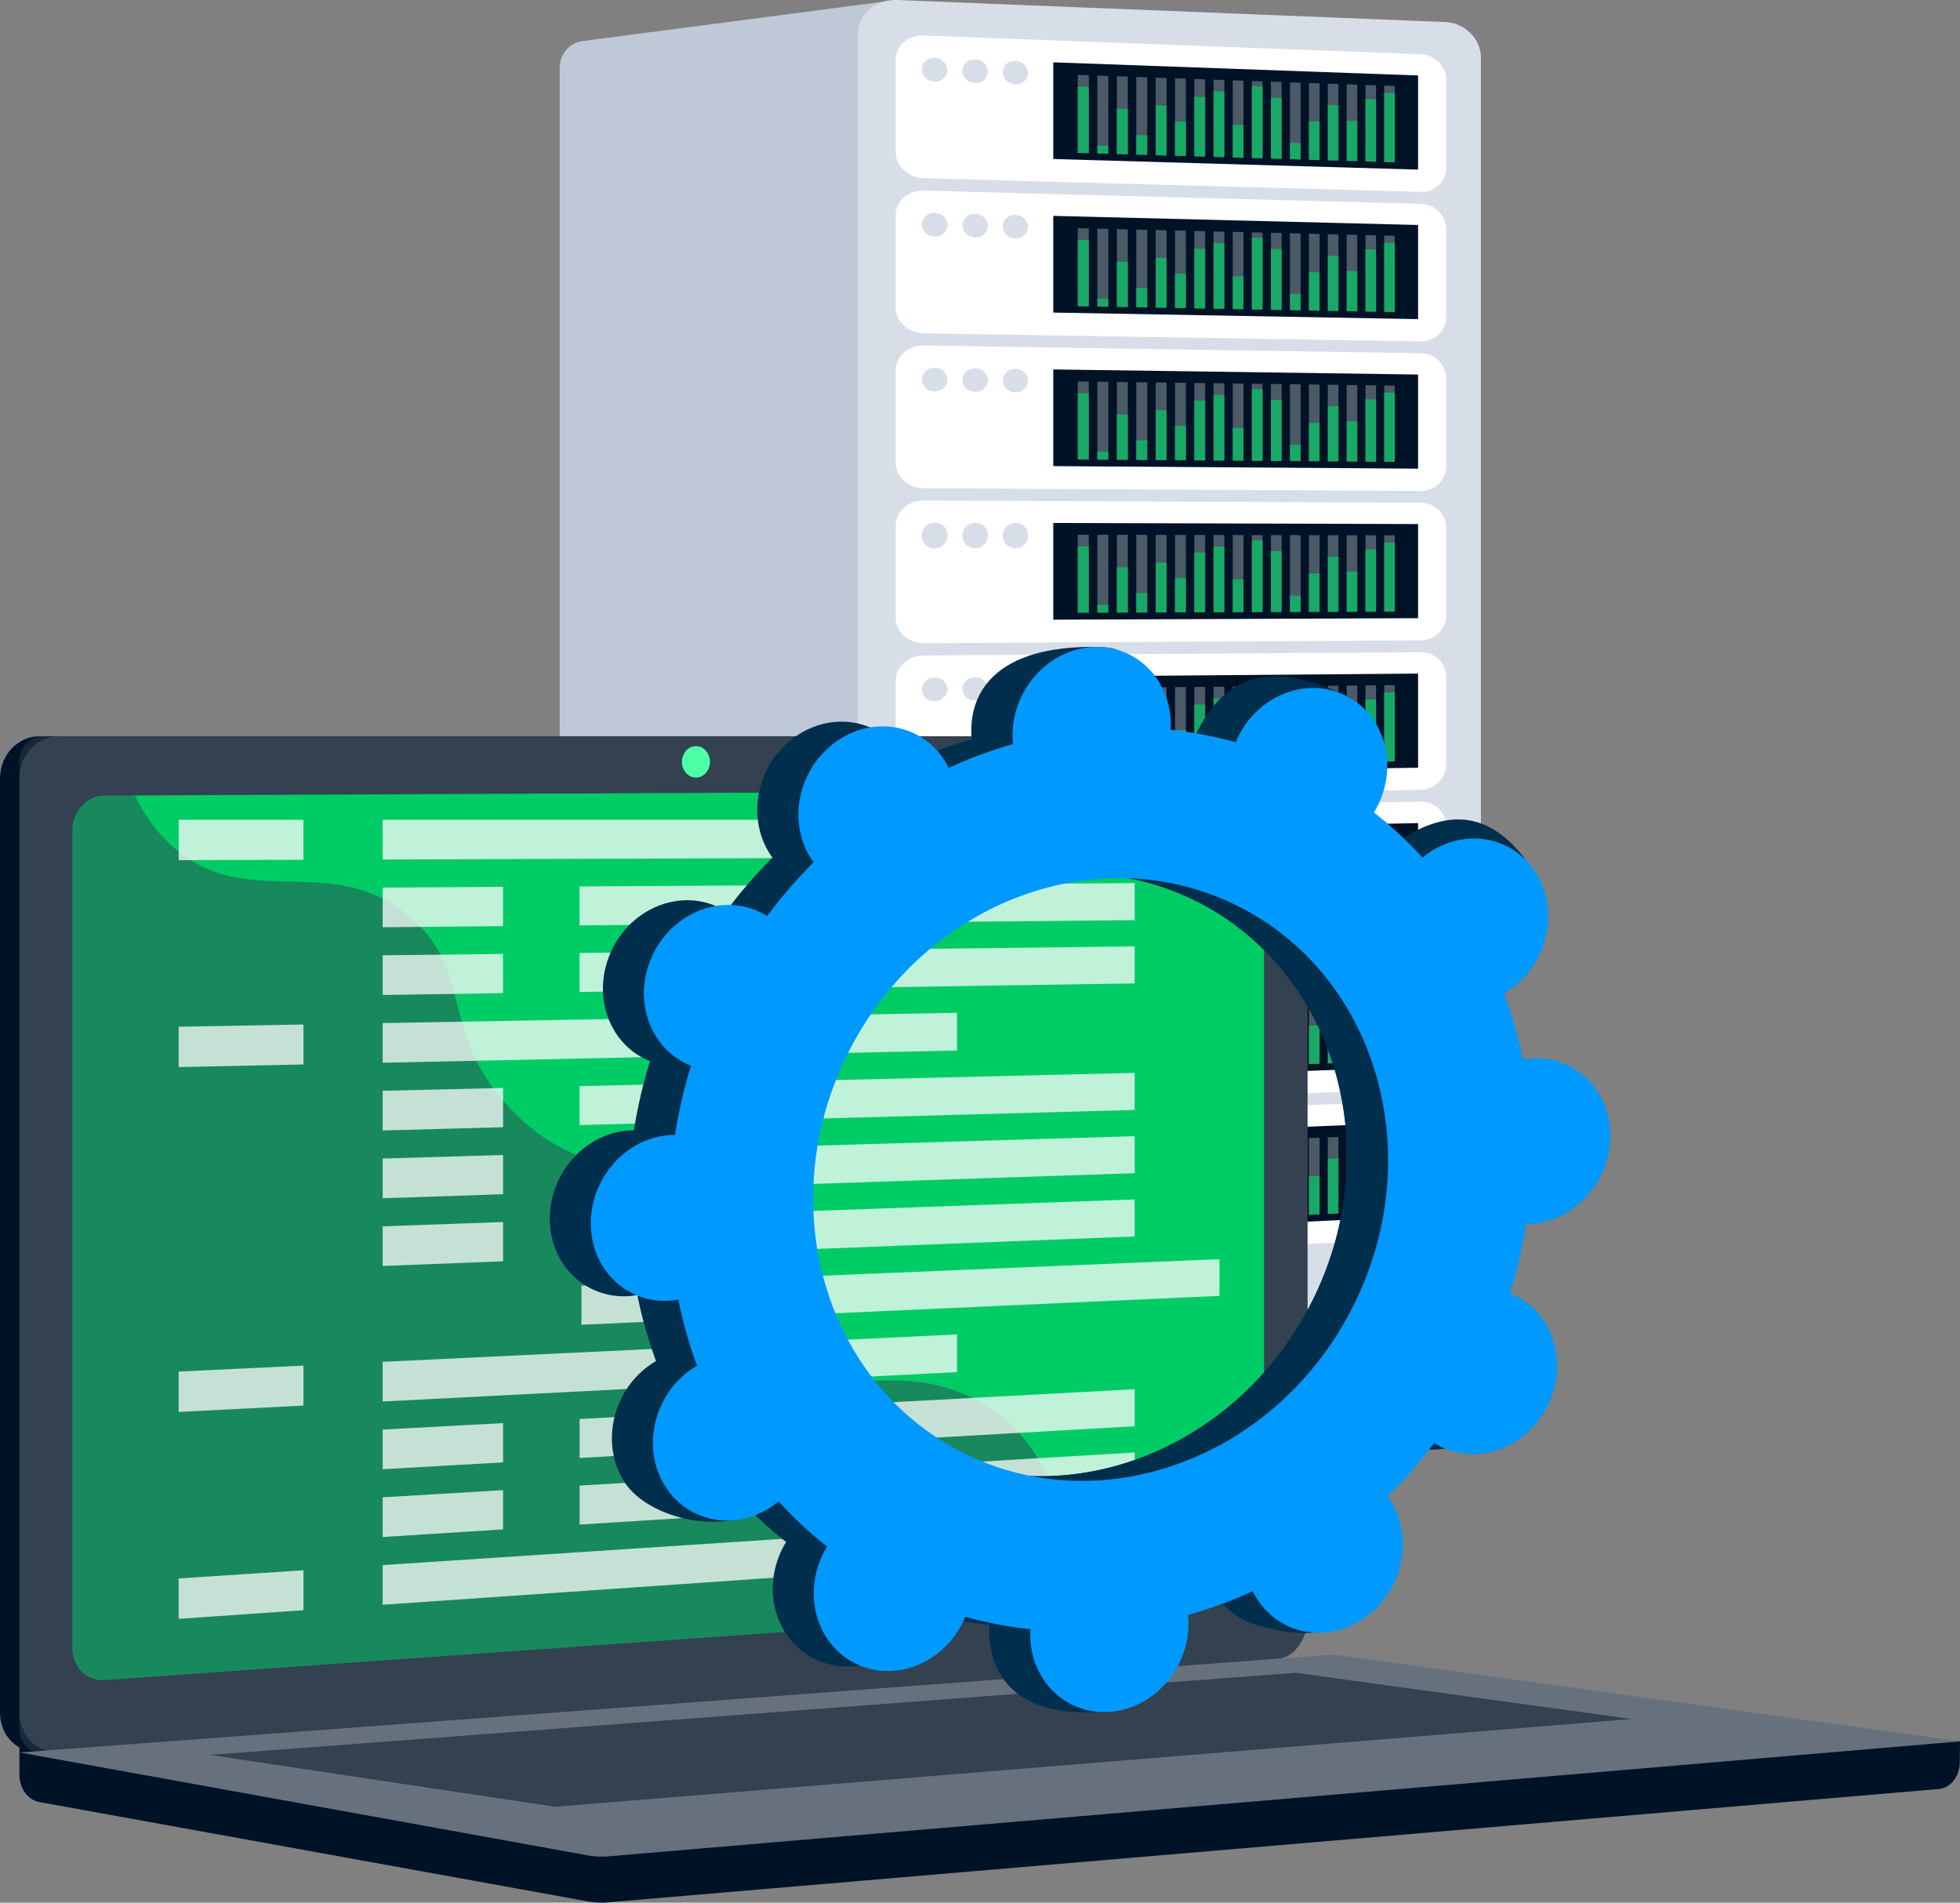 <svg xmlns="http://www.w3.org/2000/svg" xmlns:xlink="http://www.w3.org/1999/xlink" viewBox="0 0 801.05 777.54"><rect x="0" y="0" width="801.05" height="777.54" fill="#808080" stroke="none"/><defs><linearGradient id="linear-gradient" x1="441.95" y1="350.06" x2="444.32" y2="386.11" gradientUnits="userSpaceOnUse"><stop offset="0" stop-color="#ff9085"/><stop offset="1" stop-color="#fb6fbb"/></linearGradient><linearGradient id="linear-gradient-2" x1="450.63" y1="372.23" x2="450.92" y2="376.77" xlink:href="#linear-gradient"/><linearGradient id="linear-gradient-3" x1="458.12" y1="357.18" x2="459.74" y2="381.86" xlink:href="#linear-gradient"/><linearGradient id="linear-gradient-4" x1="466.38" y1="367.06" x2="467.08" y2="377.84" xlink:href="#linear-gradient"/><linearGradient id="linear-gradient-5" x1="473.88" y1="354.3" x2="475.66" y2="381.5" xlink:href="#linear-gradient"/><linearGradient id="linear-gradient-6" x1="481.97" y1="360.24" x2="483.2" y2="379.04" xlink:href="#linear-gradient"/><linearGradient id="linear-gradient-7" x1="489.47" y1="349.18" x2="491.6" y2="381.62" xlink:href="#linear-gradient"/><linearGradient id="linear-gradient-8" x1="497.21" y1="346.03" x2="499.55" y2="381.73" xlink:href="#linear-gradient"/><linearGradient id="linear-gradient-9" x1="505.51" y1="359.68" x2="506.69" y2="377.62" xlink:href="#linear-gradient"/><linearGradient id="linear-gradient-10" x1="512.71" y1="342.16" x2="515.26" y2="381.11" xlink:href="#linear-gradient"/><linearGradient id="linear-gradient-11" x1="520.64" y1="346.3" x2="522.81" y2="379.46" xlink:href="#linear-gradient"/><linearGradient id="linear-gradient-12" x1="529.1" y1="365.92" x2="529.7" y2="374.96" xlink:href="#linear-gradient"/><linearGradient id="linear-gradient-13" x1="536.48" y1="355.53" x2="537.85" y2="376.46" xlink:href="#linear-gradient"/><linearGradient id="linear-gradient-14" x1="543.9" y1="347.27" x2="545.86" y2="377.29" xlink:href="#linear-gradient"/><linearGradient id="linear-gradient-15" x1="551.84" y1="353.79" x2="553.27" y2="375.71" xlink:href="#linear-gradient"/><linearGradient id="linear-gradient-16" x1="559.11" y1="342.82" x2="561.33" y2="376.65" xlink:href="#linear-gradient"/><linearGradient id="linear-gradient-17" x1="566.62" y1="338.93" x2="569.08" y2="376.46" xlink:href="#linear-gradient"/><style>.cls-3{fill:#d8dee8}.cls-4{fill:#fff}.cls-5{fill:#001226}.cls-6{mix-blend-mode:soft-light;opacity:.3}.cls-7{opacity:.69}.cls-8{fill:#0c6}.cls-32{fill:#002e4d}</style></defs><g style="isolation:isolate"><g id="Layer_2" data-name="Layer 2"><g id="Layer_1-2" data-name="Layer 1"><g id="Database"><path d="M228.76 27.52v495.12a10.85 10.85 0 0 0 8.69 10.63L364.63 559l34.61-327.83L365.7.08 238.19 16.77a10.84 10.84 0 0 0-9.43 10.75Z" style="fill:#bfc8d6"/><path class="cls-3" d="M590.55 9 366.61 0c-8.82-.35-16 5.92-16 14v531.19c0 8.1 7.18 14.24 16 13.74l223.94-12.83c8.13-.46 14.7-7.11 14.7-14.84V23.58c0-7.74-6.57-14.27-14.7-14.58Z"/><path class="cls-4" d="M366.06 62.09V24.51c0-5.75 5.08-10.22 11.35-10l203.13 7.64c5.82.22 10.53 4.87 10.53 10.4v36.12a9.94 9.94 0 0 1-10.53 9.72l-203.13-5.57c-6.27-.17-11.35-4.97-11.35-10.73Z"/><path class="cls-3" d="M387.22 28.71a4.83 4.83 0 0 1-5.22 4.62 5.25 5.25 0 0 1-5.24-5 4.83 4.83 0 0 1 5.24-4.61 5.26 5.26 0 0 1 5.22 4.99Zm16.52.58a4.8 4.8 0 0 1-5.2 4.61 5.23 5.23 0 0 1-5.21-5 4.8 4.8 0 0 1 5.21-4.61 5.23 5.23 0 0 1 5.2 5Zm16.42.58a4.79 4.79 0 0 1-5.17 4.6 5.21 5.21 0 0 1-5.18-5 4.79 4.79 0 0 1 5.18-4.6 5.2 5.2 0 0 1 5.17 5Z"/><path class="cls-5" d="m579.57 69.31-149.1-4.33V25.47l149.1 5.37v38.47z"/><g class="cls-6"><path class="cls-4" d="m444.99 62.62-4.5-.13v-31.9l4.5.15v31.88zm7.98.23-4.48-.13V30.87l4.48.15v31.83zm7.96.24-4.47-.13V31.15l4.47.15v31.79zm7.94.23-4.47-.13V31.43l4.47.15v31.74zm7.91.24-4.45-.13V31.7l4.45.16v31.7zm7.89.23-4.44-.13V31.98l4.44.16v31.65zm7.87.23-4.42-.13V32.26l4.42.16v31.6zm7.85.24-4.41-.13V32.54l4.41.15v31.57zm7.82.23-4.4-.13V32.81l4.4.16v31.52zm7.8.23-4.38-.13v-31.5l4.38.15v31.48zm7.79.23-4.38-.13V33.36l4.38.16v31.43zm7.76.23-4.36-.13V33.63l4.36.16v31.39zm7.74.23-4.35-.13V33.91l4.35.15v31.35zm7.71.22-4.34-.13V34.18l4.34.15v31.3zm7.7.23-4.33-.13V34.45l4.33.15v31.26zm7.67.23-4.31-.13V34.72l4.31.15v31.22zm7.66.22-4.31-.12v-31.2l4.31.15v31.17z"/></g><g class="cls-7"><path class="cls-8" d="m444.99 62.62-4.5-.13V35.34l4.5.16v27.12zm7.98.23-4.48-.13v-3.26l4.48.13v3.26zm7.96.24-4.47-.13V44.43l4.47.15v18.51zm7.94.23-4.47-.13V55.2l4.47.14v7.98zm7.91.24-4.45-.13V42.99l4.45.15v20.42zm7.89.23-4.44-.13V49.59l4.44.14v14.06zm7.87.23-4.42-.13v-24.4l4.42.15v24.38zm7.85.24-4.41-.13V37.25l4.41.15v26.86zm7.82.23-4.4-.13V50.94l4.4.14v13.41zm7.8.23-4.38-.13V35.24l4.38.16v29.32zm7.79.23-4.38-.13V39.86l4.38.15v24.94zm7.76.23-4.36-.13v-6.68l4.36.13v6.68zm7.74.23-4.35-.13V49.59l4.35.14v15.68zm7.71.22-4.34-.13V42.93l4.34.15v22.55zm7.7.23-4.33-.13V49.29l4.33.14v16.43zm7.67.23-4.31-.13V40.49l4.31.15v25.45zm7.66.22-4.31-.12V37.92l4.31.15v28.24z"/></g><path class="cls-4" d="M366.06 125.56V88c0-5.75 5.08-10.28 11.35-10.11l203.13 5.39a10.61 10.61 0 0 1 10.53 10.29v36.11a10.07 10.07 0 0 1-10.53 9.83l-203.13-3.32c-6.27-.13-11.35-4.88-11.35-10.63Z"/><path class="cls-3" d="M387.22 91.94a4.89 4.89 0 0 1-5.22 4.68 5.19 5.19 0 0 1-5.24-4.93A4.89 4.89 0 0 1 382 87a5.18 5.18 0 0 1 5.22 4.94Zm16.52.4a4.88 4.88 0 0 1-5.2 4.67 5.16 5.16 0 0 1-5.21-4.92 4.87 4.87 0 0 1 5.21-4.67 5.17 5.17 0 0 1 5.2 4.92Zm16.42.4a4.85 4.85 0 0 1-5.16 4.65 5.14 5.14 0 0 1-5.18-4.9 4.85 4.85 0 0 1 5.18-4.66 5.14 5.14 0 0 1 5.16 4.91Z"/><path class="cls-5" d="m579.57 130.41-149.1-2.68V88.22l149.1 3.72v38.47z"/><g class="cls-6"><path class="cls-4" d="m444.99 125.21-4.5-.08v-31.9l4.5.1v31.88zm7.98.15-4.48-.09V93.42l4.48.11v31.83zm7.96.14-4.47-.08V93.61l4.47.11v31.78zm7.94.15-4.47-.08V93.8l4.47.11v31.74zm7.91.15-4.45-.08V93.99l4.45.11v31.7zm7.89.14-4.44-.08V94.19l4.44.1v31.65zm7.87.15-4.42-.08V94.38l4.42.1v31.61zm7.85.14-4.41-.08V94.56l4.41.11v31.56zm7.82.15-4.4-.08V94.75l4.4.11v31.52zm7.8.14-4.38-.08v-31.5l4.38.11v31.47zm7.79.15-4.38-.08V95.13l4.38.11v31.43zm7.76.14-4.36-.08V95.32l4.36.1v31.39zm7.74.14-4.35-.08V95.5l4.35.11v31.34zm7.71.15-4.34-.08V95.69l4.34.11v31.3zm7.7.14-4.33-.08V95.88l4.33.1v31.26zm7.67.14-4.31-.08V96.06l4.31.11v31.21zm7.66.14-4.31-.08V96.25l4.31.1v31.17z"/></g><g class="cls-7"><path class="cls-8" d="m444.99 125.21-4.5-.08V97.98l4.5.11v27.12zm7.98.15-4.48-.09v-3.26l4.48.09v3.26zm7.96.14-4.47-.08v-18.53l4.47.1v18.51zm7.94.15-4.47-.08v-7.99l4.47.09v7.98zm7.91.15-4.45-.08v-20.44l4.45.1v20.42zm7.89.14-4.44-.08v-14.07l4.44.09v14.06zm7.87.15-4.42-.08V101.6l4.42.1v24.39zm7.85.14-4.41-.08V99.27l4.41.11v26.85zm7.82.15-4.4-.08v-13.42l4.4.09v13.41zm7.8.14-4.38-.08V97.1l4.38.1v29.32zm7.79.15-4.38-.08v-24.96l4.38.1v24.94zm7.76.14-4.36-.08v-6.68l4.36.08v6.68zm7.74.14-4.35-.08v-15.68l4.35.09v15.67zm7.71.15-4.34-.08v-22.58l4.34.1v22.56zm7.7.14-4.33-.08v-16.44l4.33.09v16.43zm7.67.14-4.31-.08v-25.46l4.31.1v25.44zm7.66.14-4.31-.08V99.18l4.31.1v28.24z"/></g><path class="cls-4" d="M366.06 189v-37.57c0-5.75 5.08-10.33 11.35-10.23l203.13 3.14a10.47 10.47 0 0 1 10.53 10.17v36.12a10.21 10.21 0 0 1-10.53 10l-203.13-1.13c-6.27-.04-11.35-4.73-11.35-10.5Z"/><path class="cls-3" d="M387.22 155.17a5 5 0 0 1-5.23 4.74 5.12 5.12 0 0 1-5.24-4.88 5 5 0 0 1 5.25-4.73 5.11 5.11 0 0 1 5.22 4.87Zm16.52.22a4.94 4.94 0 0 1-5.2 4.72 5.09 5.09 0 0 1-5.21-4.86 4.93 4.93 0 0 1 5.21-4.72 5.09 5.09 0 0 1 5.2 4.86Zm16.42.21a4.9 4.9 0 0 1-5.17 4.71 5.06 5.06 0 0 1-5.18-4.84 4.9 4.9 0 0 1 5.18-4.71 5.06 5.06 0 0 1 5.17 4.84Z"/><path class="cls-5" d="m579.57 191.52-149.1-1.04v-39.51l149.1 2.08v38.47z"/><g class="cls-6"><path class="cls-4" d="m444.99 187.8-4.5-.03v-31.9l4.5.06v31.87zm7.98.06-4.48-.03v-31.86l4.48.06v31.83zm7.96.06-4.47-.03v-31.82l4.47.06v31.79zm7.94.06-4.47-.04v-31.76l4.47.06v31.74zm7.91.06-4.45-.04v-31.72l4.45.06v31.7zm7.89.06-4.44-.04v-31.67l4.44.05v31.66zm7.87.06-4.42-.04v-31.63l4.42.06v31.61zm7.85.05-4.41-.03v-31.59l4.41.06v31.56zm7.82.06-4.4-.03v-31.55l4.4.06v31.52zm7.8.06-4.38-.03v-31.5l4.38.05v31.48zm7.79.06-4.38-.04V156.9l4.38.06v31.43zm7.76.05-4.36-.03V157l4.36.06v31.38zm7.74.06-4.35-.03V157.1l4.35.06v31.34zm7.71.06-4.34-.03V157.2l4.34.06v31.3zm7.7.06-4.33-.03V157.3l4.33.06v31.26zm7.67.06-4.31-.04V157.4l4.31.06v31.22zm7.66.05-4.31-.03v-31.2l4.31.06v31.17z"/></g><g class="cls-7"><path class="cls-8" d="m444.99 187.8-4.5-.03v-27.15l4.5.06v27.12zm7.98.06-4.48-.03v-3.27l4.48.04v3.26zm7.96.06-4.47-.03v-18.53l4.47.05v18.51zm7.94.06-4.47-.04v-7.98l4.47.04v7.98zm7.91.06-4.45-.04v-20.43l4.45.05v20.42zm7.89.06-4.44-.04v-14.07l4.44.04v14.07zm7.87.06-4.42-.04v-24.4l4.42.05v24.39zm7.85.05-4.41-.03V161.3l4.41.06v26.85zm7.82.06-4.4-.03v-13.42l4.4.04v13.41zm7.8.06-4.38-.03v-29.35l4.38.06v29.32zm7.79.06-4.38-.04V163.4l4.38.05v24.94zm7.76.05-4.36-.03v-6.68l4.36.04v6.67zm7.74.06-4.35-.03v-15.68l4.35.04v15.67zm7.71.06-4.34-.03v-22.57l4.34.04v22.56zm7.7.06-4.33-.03v-16.44l4.33.04v16.43zm7.67.06-4.31-.04v-25.46l4.31.05v25.45zm7.66.05-4.31-.03v-28.26l4.31.05v28.24z"/></g><path class="cls-4" d="M366.06 252.48V214.9c0-5.75 5.08-10.39 11.35-10.37l203.13.91a10.32 10.32 0 0 1 10.53 10.05v36.11a10.34 10.34 0 0 1-10.53 10.07l-203.13 1.16c-6.27.04-11.35-4.59-11.35-10.35Z"/><path class="cls-3" d="M387.22 218.4a5.25 5.25 0 1 1-5.23-4.82 5 5 0 0 1 5.23 4.82Zm16.52.03a5.22 5.22 0 1 1-5.2-4.8 5 5 0 0 1 5.2 4.8Zm16.42.04a5.19 5.19 0 1 1-5.17-4.79 5 5 0 0 1 5.17 4.79Z"/><path class="cls-5" d="m579.57 252.62-149.1.61v-39.51l149.1.43v38.47z"/><g class="cls-6"><path class="cls-4" d="m444.99 250.39-4.5.02v-31.9l4.5.01v31.87zm7.98-.03-4.48.02v-31.86l4.48.01v31.83zm7.96-.03-4.47.02v-31.81l4.47.01v31.78zm7.94-.02-4.47.01v-31.76h4.47v31.75zm7.91-.03-4.45.01v-31.72l4.45.01v31.7zm7.89-.03-4.44.01v-31.67l4.44.01v31.65zm7.87-.03-4.42.02V218.6l4.42.01v31.61zm7.85-.03-4.41.02v-31.59l4.41.01v31.56zm7.82-.03-4.4.02v-31.54l4.4.01v31.51zm7.8-.02-4.38.01v-31.5l4.38.01v31.48zm7.79-.03-4.38.01v-31.45l4.38.01v31.43zm7.76-.03-4.36.02v-31.42l4.36.01v31.39zm7.74-.03-4.35.02V218.7l4.35.01v31.34zm7.71-.03-4.34.02v-31.32h4.34v31.3zm7.7-.02-4.33.01v-31.28l4.33.01V250zm7.67-.03-4.31.01v-31.23h4.31v31.22zm7.66-.03-4.31.02v-31.2l4.31.01v31.17z"/></g><g class="cls-7"><path class="cls-8" d="m444.99 250.39-4.5.02v-27.15l4.5.01v27.12zm7.98-.03-4.48.02v-3.26l4.48-.02v3.26zm7.96-.03-4.47.02v-18.53h4.47v18.51zm7.94-.02-4.47.01v-7.99l4.47-.01v7.99zm7.91-.03-4.45.01v-20.43h4.45v20.42zm7.89-.03-4.44.01v-14.07h4.44v14.06zm7.87-.03-4.42.02v-24.41h4.42v24.39zm7.85-.03-4.41.02v-26.88l4.41.01v26.85zm7.82-.03-4.4.02v-13.42l4.4-.01v13.41zm7.8-.02-4.38.01v-29.34l4.38.01v29.32zm7.79-.03-4.38.01v-24.95h4.38v24.94zm7.76-.03-4.36.02v-6.69l4.36-.01v6.68zm7.74-.03-4.35.02v-15.69h4.35v15.67zm7.71-.03-4.34.02v-22.57h4.34v22.55zm7.7-.02-4.33.01v-16.44h4.33V250zm7.67-.03-4.31.01v-25.46h4.31v25.45zm7.66-.03-4.31.02v-28.27l4.31.01v28.24z"/></g><path class="cls-4" d="M366.06 316v-37.64c0-5.75 5.08-10.45 11.35-10.49l203.13-1.34a10.19 10.19 0 0 1 10.53 9.94v36.11a10.48 10.48 0 0 1-10.53 10.18l-203.13 3.41c-6.27.11-11.35-4.47-11.35-10.17Z"/><path class="cls-3" d="M387.22 281.63a5.09 5.09 0 0 1-5.23 4.85 5 5 0 0 1-5.24-4.76 5.09 5.09 0 0 1 5.24-4.85 5 5 0 0 1 5.23 4.76Zm16.52-.15a5.07 5.07 0 0 1-5.2 4.84 5 5 0 0 1-5.21-4.75 5.05 5.05 0 0 1 5.21-4.83 5 5 0 0 1 5.2 4.74Zm16.42-.15a5 5 0 0 1-5.17 4.83 4.94 4.94 0 0 1-5.18-4.74 5 5 0 0 1 5.19-4.82 4.94 4.94 0 0 1 5.16 4.73Z"/><path class="cls-5" d="m579.57 313.73-149.1 2.25v-39.51l149.1-1.22v38.48z"/><g class="cls-6"><path class="cls-4" d="m444.99 312.98-4.5.07v-31.9l4.5-.04v31.87zm7.98-.11-4.48.06v-31.85l4.48-.04v31.83zm7.96-.12-4.47.06V281l4.47-.04v31.79zm7.94-.12-4.47.07v-31.77l4.47-.04v31.74zm7.91-.11-4.45.06v-31.72l4.45-.04v31.7zm7.89-.12-4.44.07v-31.68l4.44-.04v31.65zm7.87-.11-4.42.06v-31.63l4.42-.04v31.61zm7.85-.12-4.41.07v-31.59l4.41-.04v31.56zm7.82-.11-4.4.06v-31.54l4.4-.04v31.52zm7.8-.12-4.38.07v-31.5l4.38-.04v31.47zm7.79-.11-4.38.06v-31.45l4.38-.04v31.43zm7.76-.12-4.36.07v-31.41l4.36-.04v31.38zm7.74-.11-4.35.07V280.3l4.35-.04v31.34zm7.71-.11-4.34.06v-31.32l4.34-.04v31.3zm7.7-.11-4.33.06v-31.28l4.33-.04v31.26zm7.67-.12-4.31.07v-31.24l4.31-.04v31.21zm7.66-.11-4.31.06v-31.19l4.31-.04v31.17z"/></g><g class="cls-7"><path class="cls-8" d="m444.99 312.98-4.5.07V285.9l4.5-.04v27.12zm7.98-.11-4.48.06v-3.26l4.48-.06v3.26zm7.96-.12-4.47.06v-18.52l4.47-.05v18.51zm7.94-.12-4.47.07v-7.99l4.47-.06v7.98zm7.91-.11-4.45.06v-20.44l4.45-.04v20.42zm7.89-.12-4.44.07v-14.08l4.44-.05v14.06zm7.87-.11-4.42.06v-24.41l4.42-.04v24.39zm7.85-.12-4.41.07v-26.88l4.41-.05v26.86zm7.82-.11-4.4.06V298.7l4.4-.05v13.41zm7.8-.12-4.38.07v-29.35l4.38-.04v29.32zm7.79-.11-4.38.06v-24.95l4.38-.05v24.94zm7.76-.12-4.36.07v-6.68l4.36-.06v6.67zm7.74-.11-4.35.07v-15.69l4.35-.05v15.67zm7.71-.11-4.34.06v-22.57l4.34-.05v22.56zm7.7-.11-4.33.06V295l4.33-.05v16.43zm7.67-.12-4.31.07v-25.47l4.31-.04v25.44zm7.66-.11-4.31.06v-28.26l4.31-.04v28.24z"/></g><path class="cls-4" d="M366.06 379.41v-37.59c0-5.75 5.08-10.5 11.35-10.61l203.13-3.59a10.07 10.07 0 0 1 10.53 9.82v36.12c0 5.52-4.71 10.13-10.53 10.3l-203.13 5.65c-6.27.17-11.35-4.35-11.35-10.1Z"/><path class="cls-3" d="M387.22 344.86a5.16 5.16 0 0 1-5.23 4.91 4.92 4.92 0 0 1-5.24-4.7 5.15 5.15 0 0 1 5.24-4.91 4.91 4.91 0 0 1 5.23 4.7Zm16.52-.33a5.13 5.13 0 0 1-5.2 4.89 4.89 4.89 0 0 1-5.21-4.68 5.13 5.13 0 0 1 5.21-4.9 4.89 4.89 0 0 1 5.2 4.69Zm16.42-.33a5.11 5.11 0 0 1-5.17 4.88 4.87 4.87 0 0 1-5.18-4.68 5.11 5.11 0 0 1 5.18-4.88 4.87 4.87 0 0 1 5.17 4.68Z"/><path class="cls-5" d="m579.57 374.83-149.1 3.91v-39.51l149.1-2.87v38.47z"/><g class="cls-6"><path class="cls-4" d="m444.99 375.57-4.5.12v-31.9l4.5-.09v31.87zm7.98-.2-4.48.11v-31.85l4.48-.09v31.83zm7.96-.21-4.47.12v-31.81l4.47-.09v31.78zm7.94-.2-4.47.11v-31.76l4.47-.09v31.74zm7.91-.2-4.45.11v-31.72l4.45-.09v31.7zm7.89-.21-4.44.12v-31.68l4.44-.09v31.65zm7.87-.2-4.42.11v-31.63l4.42-.09v31.61zm7.85-.2-4.41.11v-31.58l4.41-.09v31.56zm7.82-.2-4.4.11v-31.54l4.4-.09v31.52zm7.8-.2-4.38.11v-31.5l4.38-.09v31.48zm7.79-.2-4.38.11V342.2l4.38-.08v31.43zm7.76-.2-4.36.11v-31.41l4.36-.09v31.39zm7.74-.2-4.35.11v-31.37l4.35-.08v31.34zm7.71-.2-4.34.11v-31.32l4.34-.09v31.3zm7.7-.2-4.33.12v-31.29l4.33-.08v31.25zm7.67-.19-4.31.11v-31.24l4.31-.09v31.22zm7.66-.2-4.31.11v-31.2l4.31-.08v31.17z"/></g><g class="cls-7"><path style="fill:url(#linear-gradient)" d="m444.99 375.57-4.5.12v-27.14l4.5-.1v27.12z"/><path style="fill:url(#linear-gradient-2)" d="m452.97 375.37-4.48.11v-3.26l4.48-.11v3.26z"/><path style="fill:url(#linear-gradient-3)" d="m460.93 375.16-4.47.12v-18.53l4.47-.1v18.51z"/><path style="fill:url(#linear-gradient-4)" d="m468.87 374.96-4.47.11v-7.99l4.47-.1v7.98z"/><path style="fill:url(#linear-gradient-5)" d="m476.78 374.76-4.45.11v-20.44l4.45-.09v20.42z"/><path style="fill:url(#linear-gradient-6)" d="m484.67 374.55-4.44.12V360.6l4.44-.11v14.06z"/><path style="fill:url(#linear-gradient-7)" d="m492.54 374.35-4.42.11v-24.4l4.42-.1v24.39z"/><path style="fill:url(#linear-gradient-8)" d="m500.39 374.15-4.41.11v-26.88l4.41-.09v26.86z"/><path style="fill:url(#linear-gradient-9)" d="m508.21 373.95-4.4.11v-13.42l4.4-.1v13.41z"/><path style="fill:url(#linear-gradient-10)" d="m516.01 373.75-4.38.11v-29.34l4.38-.09v29.32z"/><path style="fill:url(#linear-gradient-11)" d="m523.8 373.55-4.38.11V348.7l4.38-.09v24.94z"/><path style="fill:url(#linear-gradient-12)" d="m531.56 373.35-4.36.11v-6.68l4.36-.11v6.68z"/><path style="fill:url(#linear-gradient-13)" d="m539.3 373.15-4.35.11v-15.68l4.35-.1v15.67z"/><path style="fill:url(#linear-gradient-14)" d="m547.01 372.95-4.34.11v-22.57l4.34-.1v22.56z"/><path style="fill:url(#linear-gradient-15)" d="m554.71 372.75-4.33.12v-16.44l4.33-.1v16.42z"/><path style="fill:url(#linear-gradient-16)" d="m562.38 372.56-4.31.11V347.2l4.31-.09v25.45z"/><path style="fill:url(#linear-gradient-17)" d="m570.04 372.36-4.31.11V344.2l4.31-.08v28.24z"/></g><path class="cls-4" d="M366.06 442.87v-37.58c0-5.75 5.08-10.56 11.35-10.74l203.13-5.83a9.92 9.92 0 0 1 10.53 9.7v36.11c0 5.53-4.71 10.19-10.53 10.42l-203.13 7.9c-6.27.24-11.35-4.23-11.35-9.98Z"/><path class="cls-3" d="M387.22 408.09a5.22 5.22 0 0 1-5.23 5 4.84 4.84 0 0 1-5.24-4.64 5.24 5.24 0 0 1 5.24-5 4.86 4.86 0 0 1 5.23 4.64Zm16.52-.52a5.21 5.21 0 0 1-5.2 5 4.83 4.83 0 0 1-5.21-4.63 5.21 5.21 0 0 1 5.21-5 4.84 4.84 0 0 1 5.2 4.63Zm16.42-.51A5.18 5.18 0 0 1 415 412a4.81 4.81 0 0 1-5.18-4.62 5.17 5.17 0 0 1 5.18-4.93 4.8 4.8 0 0 1 5.16 4.61Z"/><path class="cls-5" d="m579.57 435.93-149.1 5.56v-39.51l149.1-4.52v38.47z"/><g class="cls-6"><path class="cls-4" d="m444.99 438.16-4.5.17v-31.9l4.5-.14v31.87zm7.98-.29-4.48.17v-31.86l4.48-.14v31.83zm7.96-.29-4.47.16v-31.81l4.47-.14v31.79zm7.94-.29-4.47.16v-31.76l4.47-.14v31.74zm7.91-.29-4.45.16v-31.72l4.45-.14V437zm7.89-.29-4.44.16v-31.68l4.44-.14v31.66zm7.87-.29-4.42.16v-31.63l4.42-.14v31.61zm7.85-.29-4.41.16V404.7l4.41-.14v31.57zm7.82-.29-4.4.16v-31.54l4.4-.14v31.52zm7.8-.29-4.38.16v-31.5l4.38-.13v31.47zm7.79-.28-4.38.16v-31.46l4.38-.13v31.43zm7.76-.29-4.36.16v-31.41l4.36-.13v31.38zm7.74-.28-4.35.16v-31.37l4.35-.14v31.35zm7.71-.28-4.34.15v-31.32l4.34-.14v31.31zm7.7-.29-4.33.16v-31.28l4.33-.13v31.25zm7.67-.28-4.31.16v-31.24l4.31-.13v31.21zm7.66-.28-4.31.16v-31.2l4.31-.13v31.17z"/></g><g class="cls-7"><path class="cls-8" d="m444.99 438.16-4.5.17v-27.14l4.5-.15v27.12zm7.98-.29-4.48.17v-3.27l4.48-.16v3.26zm7.96-.29-4.47.16v-18.53l4.47-.15v18.52zm7.94-.29-4.47.16v-7.99l4.47-.16v7.99zm7.91-.29-4.45.16v-20.44l4.45-.14V437zm7.89-.29-4.44.16V422.8l4.44-.16v14.07zm7.87-.29-4.42.16v-24.41l4.42-.14v24.39zm7.85-.29-4.41.16v-26.88l4.41-.14v26.86zm7.82-.29-4.4.16v-13.42l4.4-.15v13.41zm7.8-.29-4.38.16v-29.34l4.38-.14v29.32zm7.79-.28-4.38.16v-24.96l4.38-.14v24.94zm7.76-.29-4.36.16v-6.68l4.36-.15v6.67zm7.74-.28-4.35.16v-15.69l4.35-.14v15.67zm7.71-.28-4.34.15V412l4.34-.14v22.56zm7.7-.29-4.33.16v-16.44l4.33-.14v16.42zm7.67-.28-4.31.16v-25.47l4.31-.14v25.45zm7.66-.28-4.31.16v-28.27l4.31-.14v28.25z"/></g><path class="cls-4" d="M366.06 506.34v-37.59c0-5.75 5.08-10.62 11.35-10.87l203.13-8.07c5.82-.23 10.53 4.06 10.53 9.59v36.11c0 5.53-4.71 10.24-10.53 10.53l-203.13 10.14c-6.27.32-11.35-4.09-11.35-9.84Z"/><path class="cls-3" d="M387.22 471.32a5.29 5.29 0 0 1-5.23 5 4.79 4.79 0 0 1-5.24-4.58 5.3 5.3 0 0 1 5.24-5 4.79 4.79 0 0 1 5.23 4.58Zm16.52-.7a5.28 5.28 0 0 1-5.2 5 4.76 4.76 0 0 1-5.21-4.57 5.27 5.27 0 0 1 5.21-5 4.77 4.77 0 0 1 5.2 4.57Zm16.42-.69a5.25 5.25 0 0 1-5.17 5 4.74 4.74 0 0 1-5.18-4.56 5.25 5.25 0 0 1 5.18-5 4.74 4.74 0 0 1 5.17 4.56Z"/><path class="cls-5" d="m579.57 497.04-149.1 7.2v-39.51l149.1-6.17v38.48z"/><g class="cls-6"><path class="cls-4" d="m444.99 500.75-4.5.22v-31.9l4.5-.19v31.87zm7.98-.38-4.48.22v-31.86l4.48-.19v31.83zm7.96-.38-4.47.22V468.4l4.47-.19v31.78zm7.94-.38-4.47.22v-31.77l4.47-.19v31.74zm7.91-.37-4.45.21v-31.72l4.45-.19v31.7zm7.89-.38-4.44.21v-31.68l4.44-.18v31.65zm7.87-.38-4.42.21v-31.63l4.42-.18v31.6zm7.85-.37-4.41.21v-31.59l4.41-.19v31.57zm7.82-.38-4.4.21V466.4l4.4-.19v31.52zm7.8-.37-4.38.21v-31.5l4.38-.19v31.48zm7.79-.37-4.38.21v-31.46l4.38-.18v31.43zm7.76-.37-4.36.21v-31.42l4.36-.18v31.39zm7.74-.37-4.35.21v-31.37l4.35-.19v31.35zm7.71-.37-4.34.21v-31.33l4.34-.18v31.3zm7.7-.37-4.33.21v-31.28l4.33-.19v31.26zm7.67-.37-4.31.21v-31.24l4.31-.18v31.21zm7.66-.36-4.31.2v-31.19l4.31-.18v31.17z"/></g><g class="cls-7"><path class="cls-8" d="m444.99 500.75-4.5.22v-27.14l4.5-.2v27.12zm7.98-.38-4.48.22v-3.27l4.48-.21v3.26zm7.96-.38-4.47.22v-18.53l4.47-.2v18.51zm7.94-.38-4.47.22v-7.99l4.47-.21v7.98zm7.91-.37-4.45.21v-20.44l4.45-.2v20.43zm7.89-.38-4.44.21V485l4.44-.2v14.06zm7.87-.38-4.42.21v-24.4l4.42-.19v24.38zm7.85-.37-4.41.21v-26.88l4.41-.19v26.86zm7.82-.38-4.4.21v-13.42l4.4-.2v13.41zm7.8-.37-4.38.21v-29.34l4.38-.19v29.32zm7.79-.37-4.38.21v-24.96l4.38-.19v24.94zm7.76-.37-4.36.21v-6.69l4.36-.2v6.68zm7.74-.37-4.35.21v-15.69l4.35-.2v15.68zm7.71-.37-4.34.21v-22.58l4.34-.19v22.56zm7.7-.37-4.33.21v-16.44l4.33-.2v16.43zm7.67-.37-4.31.21v-25.46l4.31-.19v25.44zm7.66-.36-4.31.2v-28.26l4.31-.18v28.24z"/></g><path class="cls-5" d="m801.05 711.57-793.12-7v20.62c0 5.6 3.46 10.36 8.14 11.21l224.27 40.62a30.6 30.6 0 0 0 8 .38l544-46.31c4.86-.41 8.62-5.19 8.62-10.94Z"/><path class="cls-5" d="m513.23 678.13-497.1 37.74c-8.9.67-16.13-6.5-16.13-16V318.13c0-9.53 7.23-17.25 16.13-17.25h497.1c7.33 0 13.25 7 13.25 15.6v345c0 8.66-5.92 16.1-13.25 16.65Z"/><path d="M521.16 678.13 24.05 715.87c-8.89.67-16.12-6.5-16.12-16V318.13c0-9.53 7.23-17.25 16.12-17.25h497.11c7.33 0 13.25 7 13.25 15.6v345c0 8.66-5.92 16.1-13.25 16.65Z" style="fill:#334151"/><path class="cls-8" d="m505.67 653.81-463 32.77c-7.24.52-13.12-5.37-13.12-13.15V339.24c0-7.78 5.88-14.11 13.12-14.14l463-2.06c6.05 0 10.94 5.7 10.94 12.78V640.2c0 7.09-4.89 13.18-10.94 13.61Z"/><path d="M290.16 311.32c0 3.55-2.56 6.43-5.72 6.44s-5.73-2.86-5.73-6.42 2.57-6.43 5.73-6.44 5.72 2.87 5.72 6.42Z" style="fill:#4dffa6"/><path d="M401.39 573.44c-38.32-22.14-68.46 5.92-97.54-21.77-17.63-16.79-9-29.3-30.67-54.39-24-27.78-39.67-18.44-63.81-43.45-30.54-31.62-15.26-56.22-41.56-78.92-31.91-27.54-66.32-2.05-96.69-28.46-13.1-11.4-20.29-28-24-45.57H17.36c-5.2 0-9.43 4.53-9.43 10.13v395.67c0 5.59 4.23 9.8 9.43 9.41L524 677.46a8.11 8.11 0 0 0 6.11-4c-37.11-1.46-59.88-14.82-74.45-28.62-28.49-27.01-23.55-53.64-54.27-71.4Z" style="opacity:.48;fill:#334151;mix-blend-mode:soft-light"/><path d="M541 676.42 8 716.14l232.41 42.09a30.6 30.6 0 0 0 8 .38l552.66-47-251.6-34.88a40.08 40.08 0 0 0-8.47-.31Z" style="fill:#66717d"/><path style="mix-blend-mode:multiply;opacity:.5;fill:#001226" d="m85.71 717.14 443.77-33.56 137.35 18.89-439.96 35.87-141.16-21.2z"/><path class="cls-4" d="m124.01 351.34-50.98.18v-16.5h50.98v16.32zm267.14-.93-234.75.82v-16.21h234.75v15.39zm-185.54 28.04-49.21.47v-16.21l49.21-.3v16.04zm258.14-2.44-226.87 2.14v-15.92l226.87-1.36v15.14zm-258.14 29.83-49.21.76v-16.21l49.21-.58v16.03zm258.14-3.98-226.87 3.5v-15.93l226.87-2.7v15.13zm-339.74 33.12-50.98 1.09v-16.5l50.98-.91v16.32zm267.14-5.71-234.75 5.02v-16.21l234.75-4.2v15.39zm-185.54 31.36-49.21 1.34v-16.21l49.21-1.17v16.04zm258.14-7.06-226.87 6.2v-15.92l226.87-5.42v15.14zm-258.14 34.45-49.21 1.64v-16.21l49.21-1.47v16.04zm258.14-8.6-226.87 7.56v-15.93l226.87-6.76v15.13zm-258.14 35.99-49.21 1.94v-16.21l49.21-1.76v16.03zm258.14-10.14-226.87 8.91v-15.92l226.87-8.12v15.13zm-178.61 33.94-47.51 2.15v-15.93l47.51-1.98v15.76zm213.26-9.65-183.06 8.28v-15.65l183.06-7.64v15.01zm-374.39 44.82-50.98 2.61v-16.5l50.98-2.44v16.33zm267.14-13.68L156.4 572.72v-16.21l234.75-11.2v15.39zm-185.54 36.89-49.21 2.81v-16.2l49.21-2.65v16.04zm258.14-14.76L236.88 595.8v-15.92l226.87-12.18v15.13zm-258.14 42.15-49.21 3.11v-16.21l49.21-2.93v16.03zm258.14-16.29-226.87 14.32v-15.93l226.87-13.53v15.14zm-339.74 49.32-50.98 3.53v-16.5l50.98-3.35v16.32zm267.14-18.45L156.4 655.78v-16.21l234.75-15.4v15.39z" style="opacity:.75"/><path class="cls-32" d="M571.61 589.09c15.66 8 35.33.66 43.94-16.3s2.89-37.15-12.77-45.1c-.81-.41-1.63-.76-2.46-1.09a199.65 199.65 0 0 0 6.57-28.3c.9 0 1.8 0 2.71-.1 17.87-1.59 32-18 31.68-36.67s-15.17-32.49-33-30.9c-.94.08-1.85.23-2.77.39a181.84 181.84 0 0 0-7.64-27c.82-.48 1.64-1 2.43-1.54 15.29-10.71 20.18-31.84 10.92-47.21s-29.15-19.13-44.44-8.43c-.78.55-1.52 1.15-2.25 1.75a161.86 161.86 0 0 0-19.82-18.51c.5-.82 1-1.66 1.44-2.54 8.61-16.95 19.86-35.48 4.08-43.18-36.51-17.82-52.18-2.57-60.79 14.39-.44.88-.83 1.77-1.2 2.66a160.94 160.94 0 0 0-26.63-5.08c.05-.94.1-1.89.08-2.84-.38-18.66 5.16-28.76-12.77-29.11-39.11-.76-52.31 16.21-51.93 34.87 0 1 .1 1.93.19 2.88a181.81 181.81 0 0 0-26.33 9.77c-.4-.83-.83-1.66-1.31-2.46-9.26-15.37-29.15-19.14-44.44-8.43s-20.17 31.84-10.91 47.21c.47.79 1 1.52 1.52 2.25a199.18 199.18 0 0 0-19 22c-.76-.47-1.53-.94-2.34-1.35-15.66-8-35.33-.65-43.94 16.31s-2.89 37.15 12.77 45.1c.81.41 1.64.76 2.47 1.09a198.51 198.51 0 0 0-6.58 28.29c-.89 0-1.8 0-2.71.1-17.87 1.6-32 18-31.67 36.67s15.16 32.5 33 30.91a35.5 35.5 0 0 0 2.77-.39 181 181 0 0 0 7.65 27c-.82.48-1.64 1-2.44 1.54-15.29 10.71-20.17 31.84-10.92 47.21s39.91 22.5 55.19 11.79c.79-.55-9.23-4.51-8.5-5.11a161.78 161.78 0 0 0 19.82 18.5c-.5.83-1 1.67-1.44 2.55-8.61 17-2.89 37.14 12.77 45.09s35.33.65 43.94-16.3c.45-.88.83-1.77 1.2-2.67a161.08 161.08 0 0 0 26.64 5.09c-.06.94-.1 1.89-.08 2.84.37 18.66 15.16 32.5 33 30.91s32-18 31.68-36.67c0-1-.11-1.93-.2-2.88a183 183 0 0 0 26.33-9.77c.41.83.83 1.66 1.31 2.46 9.26 15.36 29.16 19.14 44.44 8.43s20.17-31.85 10.92-47.21c-.48-.79-1-1.52-1.52-2.25a199.36 199.36 0 0 0 19-22c.73.47 1.53.93 2.34 1.34Zm-195.22 2.48C319.54 562.7 298.78 489.39 330 427.83s102.69-88.07 159.55-59.2 77.65 102.17 46.39 163.74-102.69 88.07-159.55 59.2Z"/><path class="cls-32" d="M609.6 498.2c17.87-1.59 32-18 31.68-36.67s-15.17-32.49-33-30.9c-.94.08-1.85.23-2.77.39a181.84 181.84 0 0 0-7.64-27c.82-.48 1.64-1 2.43-1.54 15.29-10.71 34.2-36.58 23.42-50.92-20.47-27.2-41.65-15.42-56.94-4.72-.78.55-1.52 1.15-2.25 1.75a161.86 161.86 0 0 0-19.82-18.51c.5-.82 1-1.66 1.44-2.54a35.57 35.57 0 0 0 2-28q-22.15 39-43.64 78.32c45.36 33.23 59.8 98.74 31.45 154.58-24 47.32-71.78 73.89-118.42 70.56-2.08 5.4-4.12 10.82-6.35 16.16-6 14.5-12.91 28.7-19.79 42.89q6.5 1.21 13 1.91c-.06.94-.1 1.89-.08 2.84.37 18.66 11.7 34.52 44.08 32.8 17.91-.95 21-19.9 20.62-38.57 0-1-.1-1.92-.2-2.87a183 183 0 0 0 26.33-9.77c.41.83.83 1.66 1.31 2.46 9.26 15.36 41.37 21.89 56.66 11.18s8-34.6-1.3-50c-.48-.79-1-1.52-1.52-2.25a199.36 199.36 0 0 0 19-22c.76.48 1.53.94 2.34 1.35 15.66 8 35.33.65 43.94-16.3s2.9-37.15-12.76-45.1c-.82-.41-1.64-.76-2.47-1.09a199.65 199.65 0 0 0 6.57-28.3c.87-.04 1.77-.06 2.68-.14Z"/><path d="M588.45 591c15.66 8 35.34.65 43.94-16.31s2.9-37.14-12.76-45.09a26.89 26.89 0 0 0-2.47-1.09 198.6 198.6 0 0 0 6.57-28.3c.9 0 1.8 0 2.72-.1 17.86-1.59 32-18 31.67-36.67s-15.16-32.5-33-30.91c-.93.09-1.85.24-2.76.4a183.56 183.56 0 0 0-7.65-27c.82-.48 1.64-1 2.44-1.53 15.28-10.71 20.17-31.85 10.91-47.21s-29.15-19.14-44.44-8.43c-.78.55-1.52 1.14-2.24 1.74a161.15 161.15 0 0 0-19.86-18.5c.51-.83 1-1.66 1.44-2.54 8.61-17 2.9-37.15-12.76-45.1s-35.34-.65-43.94 16.3c-.45.88-.83 1.78-1.2 2.67a162.32 162.32 0 0 0-26.64-5.09c.05-.94.1-1.88.08-2.84-.38-18.66-15.16-32.5-33-30.9s-32 18-31.67 36.67c0 1 .1 1.93.2 2.87a182.55 182.55 0 0 0-26.33 9.77c-.41-.83-.83-1.65-1.32-2.46-9.25-15.36-29.15-19.14-44.44-8.43s-20.2 31.83-10.94 47.19c.47.79 1 1.53 1.52 2.25a198.38 198.38 0 0 0-19 22 26.68 26.68 0 0 0-2.33-1.35c-15.66-7.95-35.34-.65-44 16.3s-2.89 37.15 12.77 45.1c.81.41 1.64.76 2.47 1.09a198.28 198.28 0 0 0-6.57 28.3c-.9 0-1.8 0-2.72.1-17.86 1.59-32 18-31.67 36.67s15.16 32.5 33 30.9c.93-.08 1.85-.23 2.76-.39a181.87 181.87 0 0 0 7.65 27c-.82.49-1.64 1-2.44 1.54-15.28 10.71-20.17 31.85-10.91 47.21s29.15 19.14 44.43 8.43c.79-.55 1.53-1.14 2.25-1.74a161.15 161.15 0 0 0 19.83 18.5c-.51.83-1 1.66-1.45 2.54-8.61 17-2.89 37.15 12.77 45.1s35.33.65 43.94-16.31c.45-.87.83-1.77 1.2-2.66a161.25 161.25 0 0 0 26.64 5.08c-.06 1-.1 1.89-.08 2.85.37 18.66 15.16 32.49 33 30.9s32-18 31.67-36.67c0-1-.1-1.93-.2-2.88a181.81 181.81 0 0 0 26.47-9.74c.41.84.83 1.66 1.32 2.47 9.25 15.36 29.15 19.13 44.43 8.42s20.18-31.84 10.92-47.21c-.47-.78-1-1.52-1.52-2.24a198.15 198.15 0 0 0 19-22c.72.46 1.49.93 2.3 1.33Zm-195.21 2.48c-56.86-28.87-77.61-102.18-46.35-163.75s102.68-88.07 159.54-59.2S584 472.72 552.78 534.28s-102.69 88.07-159.54 59.21Z" style="fill:#09f"/></g></g></g></g></svg>